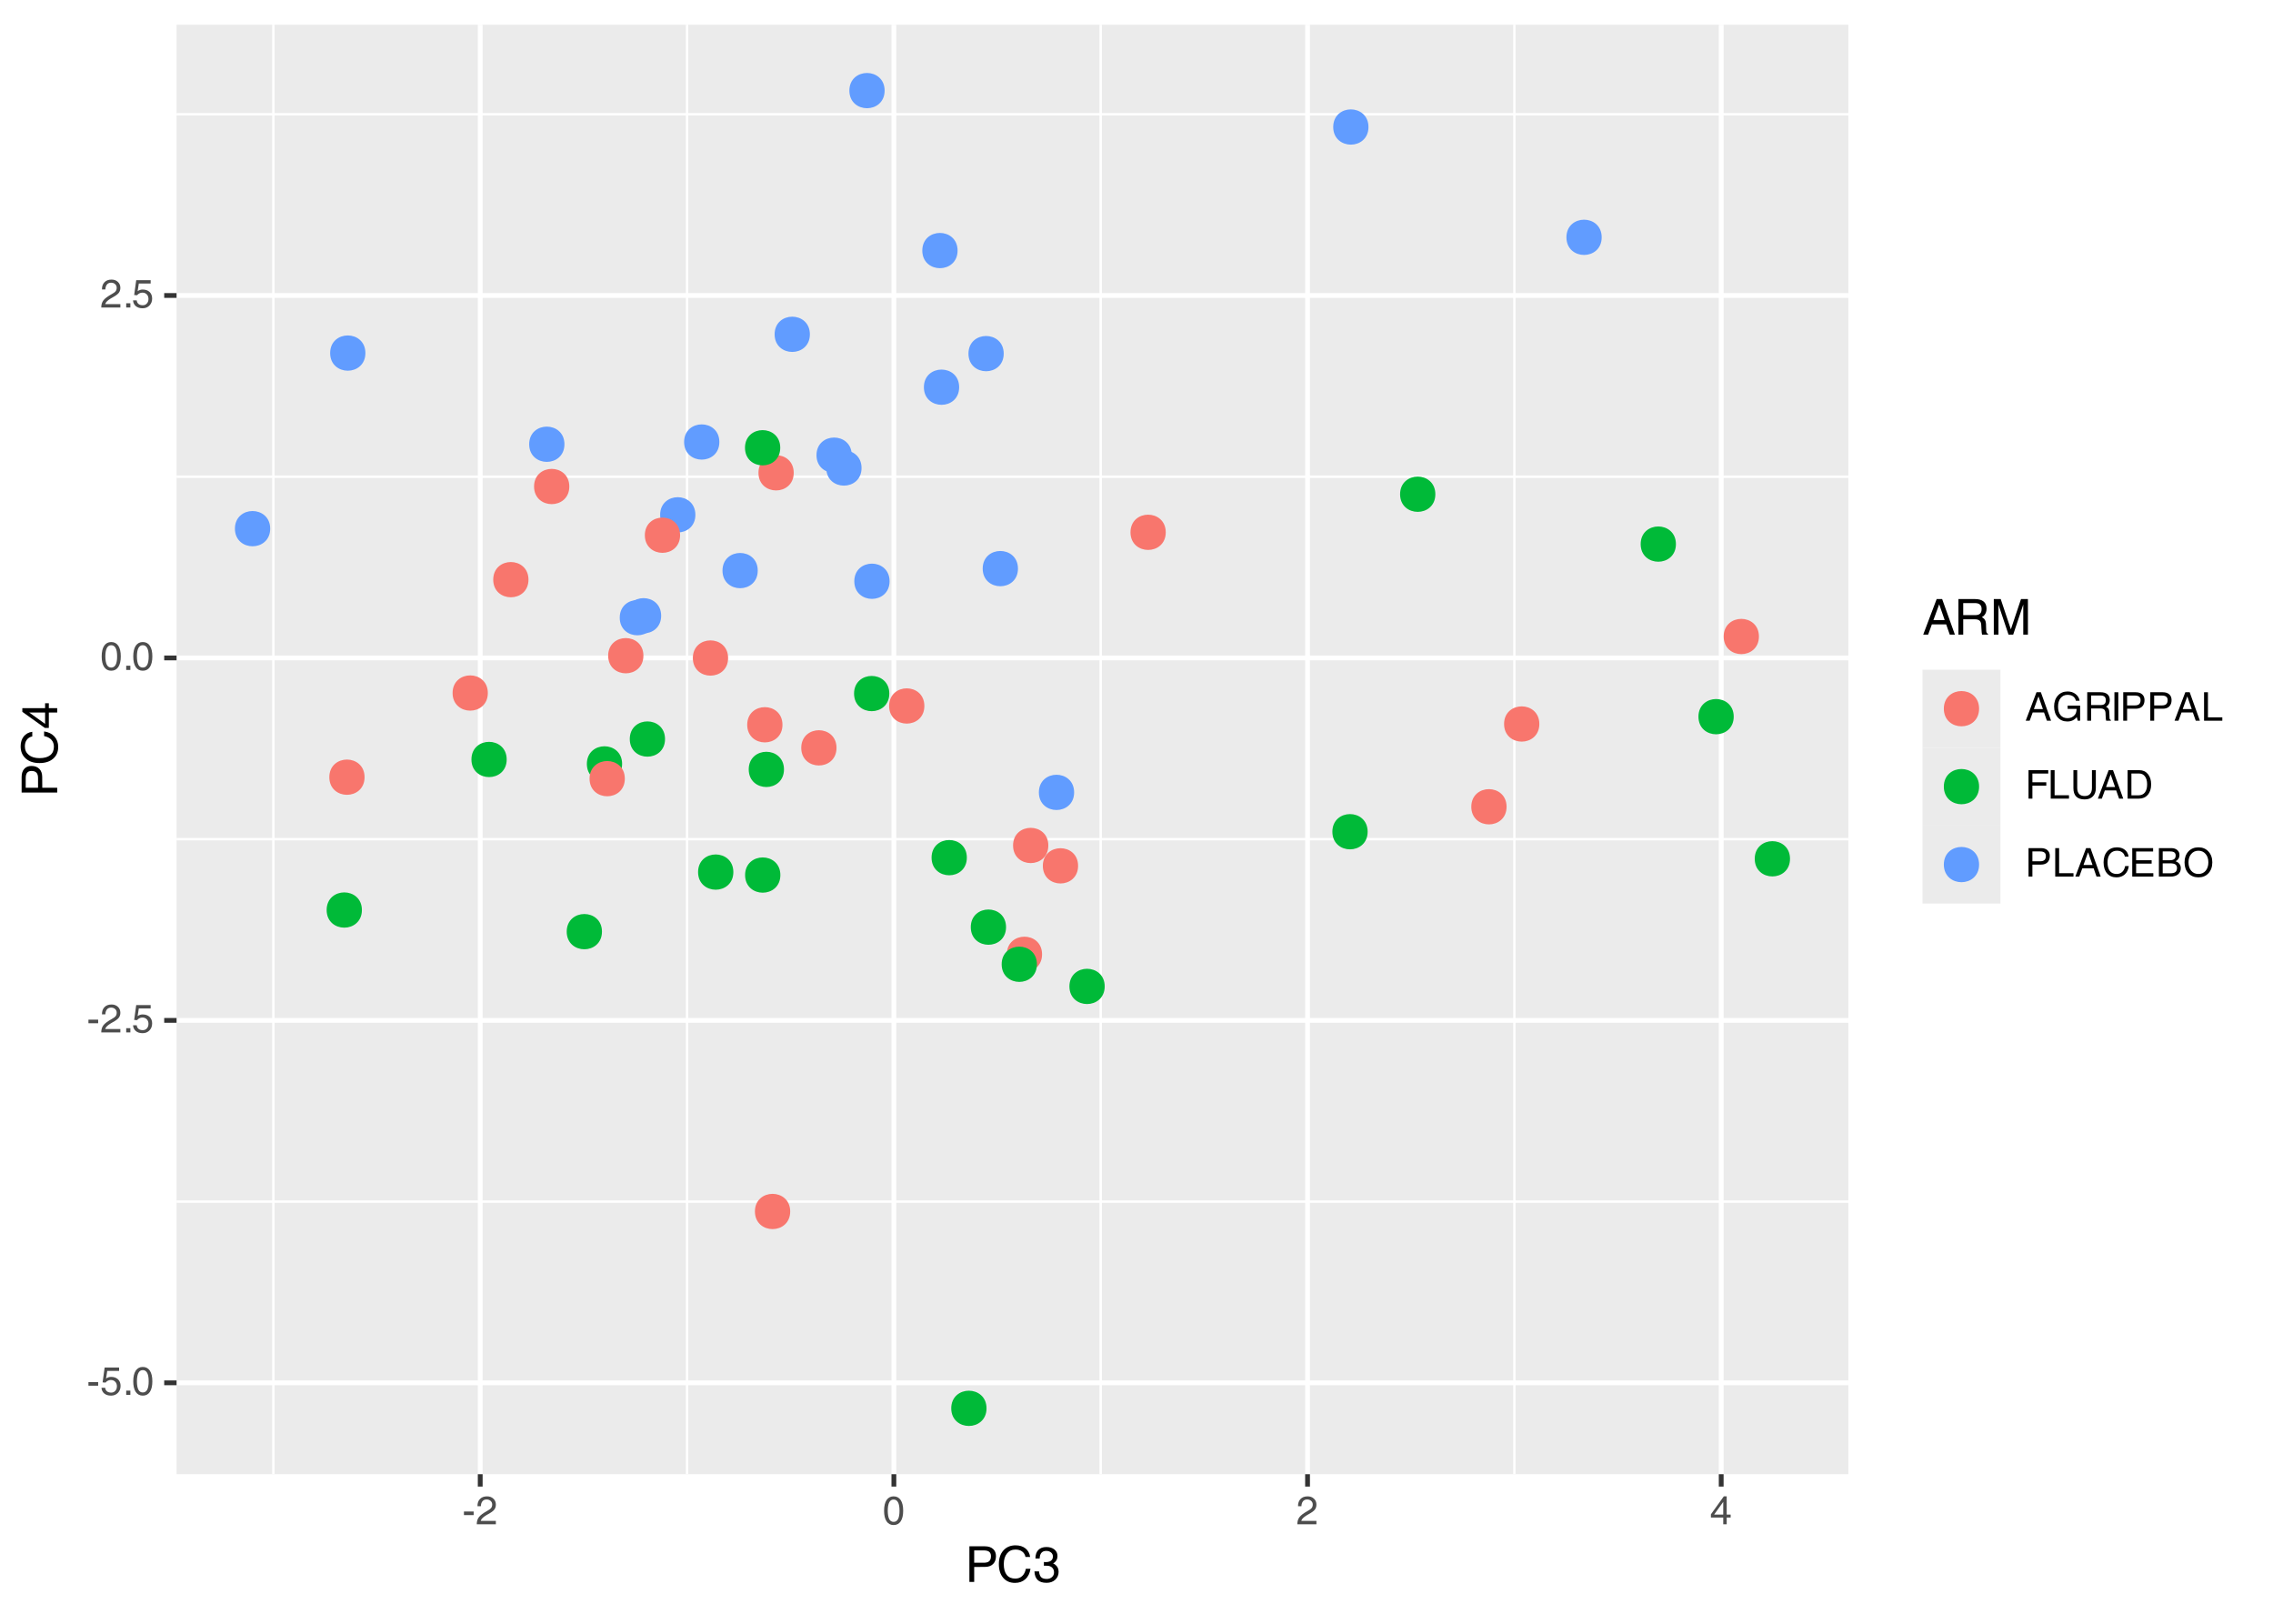 <?xml version="1.0" encoding="UTF-8"?>
<svg xmlns="http://www.w3.org/2000/svg" xmlns:xlink="http://www.w3.org/1999/xlink" width="504pt" height="360pt" viewBox="0 0 504 360" version="1.1">
<defs>
<g>
<symbol overflow="visible" id="glyph0-0">
<path style="stroke:none;" d="M 0 -5.469 L 2.438 -5.469 L 2.438 0 L 0 0 Z M 0.422 -5.047 L 0.422 -0.422 L 2.016 -0.422 L 2.016 -5.047 Z M 0.422 -5.047 "/>
</symbol>
<symbol overflow="visible" id="glyph0-1">
<path style="stroke:none;" d="M 0.391 -2.828 L 2.547 -2.828 L 2.547 -2.031 L 0.391 -2.031 Z M 0.391 -2.828 "/>
</symbol>
<symbol overflow="visible" id="glyph0-2">
<path style="stroke:none;" d="M 4.516 -1.984 C 4.516 -1.359 4.316 -0.844 3.922 -0.438 C 3.523 -0.031 3.02 0.172 2.406 0.172 C 1.781 0.172 1.281 0.016 0.906 -0.297 C 0.531 -0.609 0.32 -1.035 0.281 -1.578 L 1.094 -1.578 C 1.133 -1.234 1.27 -0.969 1.5 -0.781 C 1.738 -0.594 2.051 -0.5 2.438 -0.5 C 2.812 -0.5 3.113 -0.629 3.344 -0.891 C 3.582 -1.148 3.703 -1.484 3.703 -1.891 C 3.703 -2.316 3.578 -2.656 3.328 -2.906 C 3.086 -3.164 2.754 -3.297 2.328 -3.297 C 2.109 -3.297 1.891 -3.238 1.672 -3.125 C 1.461 -3.02 1.301 -2.883 1.188 -2.719 L 0.531 -2.766 L 0.984 -6.062 L 4.188 -6.062 L 4.188 -5.312 L 1.562 -5.312 L 1.297 -3.609 L 1.328 -3.641 C 1.66 -3.867 2.02 -3.984 2.406 -3.984 C 3.051 -3.984 3.566 -3.801 3.953 -3.438 C 4.328 -3.082 4.516 -2.598 4.516 -1.984 Z M 4.516 -1.984 "/>
</symbol>
<symbol overflow="visible" id="glyph0-3">
<path style="stroke:none;" d="M 0.766 -0.938 L 1.688 -0.938 L 1.688 0 L 0.766 0 Z M 0.766 -0.938 "/>
</symbol>
<symbol overflow="visible" id="glyph0-4">
<path style="stroke:none;" d="M 2.438 0.172 C 1.77 0.172 1.25 -0.102 0.875 -0.656 C 0.508 -1.207 0.328 -1.988 0.328 -3 C 0.328 -4.02 0.508 -4.805 0.875 -5.359 C 1.25 -5.91 1.77 -6.188 2.438 -6.188 C 3.125 -6.188 3.648 -5.91 4.016 -5.359 C 4.379 -4.805 4.562 -4.02 4.562 -3 C 4.562 -1.988 4.379 -1.207 4.016 -0.656 C 3.648 -0.102 3.125 0.172 2.438 0.172 Z M 2.438 -0.531 C 2.875 -0.531 3.203 -0.734 3.422 -1.141 C 3.641 -1.555 3.75 -2.176 3.75 -3 C 3.75 -3.832 3.641 -4.453 3.422 -4.859 C 3.203 -5.273 2.875 -5.484 2.438 -5.484 C 2.008 -5.484 1.688 -5.273 1.469 -4.859 C 1.258 -4.453 1.148 -3.832 1.141 -3 C 1.148 -2.176 1.258 -1.555 1.469 -1.141 C 1.688 -0.734 2.008 -0.531 2.438 -0.531 Z M 2.438 -0.531 "/>
</symbol>
<symbol overflow="visible" id="glyph0-5">
<path style="stroke:none;" d="M 4.469 -4.359 C 4.469 -3.91 4.348 -3.535 4.109 -3.234 C 3.879 -2.941 3.441 -2.617 2.797 -2.266 C 2.098 -1.879 1.617 -1.531 1.359 -1.219 C 1.254 -1.082 1.172 -0.926 1.109 -0.75 L 4.469 -0.75 L 4.469 0 L 0.234 0 C 0.234 -0.645 0.395 -1.176 0.719 -1.594 C 1.039 -2.008 1.645 -2.461 2.531 -2.953 C 2.969 -3.191 3.266 -3.41 3.422 -3.609 C 3.578 -3.805 3.656 -4.066 3.656 -4.391 C 3.656 -4.711 3.535 -4.977 3.297 -5.188 C 3.066 -5.395 2.77 -5.5 2.406 -5.5 C 2.02 -5.5 1.719 -5.367 1.5 -5.109 C 1.281 -4.848 1.16 -4.477 1.141 -4 L 0.391 -4 C 0.379 -4.676 0.562 -5.207 0.938 -5.594 C 1.312 -5.988 1.836 -6.188 2.516 -6.188 C 3.086 -6.188 3.555 -6.016 3.922 -5.672 C 4.285 -5.336 4.469 -4.898 4.469 -4.359 Z M 4.469 -4.359 "/>
</symbol>
<symbol overflow="visible" id="glyph0-6">
<path style="stroke:none;" d="M 2.953 -1.484 L 0.219 -1.484 L 0.219 -2.203 L 3.078 -6.188 L 3.719 -6.188 L 3.719 -2.141 L 4.594 -2.141 L 4.594 -1.484 L 3.719 -1.484 L 3.719 0 L 2.953 0 Z M 2.953 -2.141 L 2.953 -4.969 L 0.969 -2.203 L 0.938 -2.141 Z M 2.953 -2.141 "/>
</symbol>
<symbol overflow="visible" id="glyph0-7">
<path style="stroke:none;" d="M 0.125 0 L 2.516 -6.312 L 3.484 -6.312 L 5.75 0 L 4.828 0 L 4.188 -1.828 L 1.672 -1.828 L 1 0 Z M 2.953 -5.391 L 1.938 -2.578 L 3.938 -2.578 Z M 2.953 -5.391 "/>
</symbol>
<symbol overflow="visible" id="glyph0-8">
<path style="stroke:none;" d="M 3.359 0.172 C 2.484 0.172 1.773 -0.129 1.234 -0.734 C 0.691 -1.348 0.422 -2.156 0.422 -3.156 C 0.422 -4.145 0.695 -4.945 1.25 -5.562 C 1.801 -6.176 2.523 -6.484 3.422 -6.484 C 4.109 -6.484 4.695 -6.289 5.188 -5.906 C 5.688 -5.52 5.984 -5.023 6.078 -4.422 L 5.25 -4.422 C 5.164 -4.836 4.961 -5.16 4.641 -5.391 C 4.316 -5.617 3.895 -5.734 3.375 -5.734 C 2.75 -5.734 2.242 -5.492 1.859 -5.016 C 1.484 -4.535 1.297 -3.91 1.297 -3.141 C 1.297 -2.316 1.477 -1.68 1.844 -1.234 C 2.219 -0.785 2.738 -0.562 3.406 -0.562 C 4.062 -0.562 4.586 -0.797 4.984 -1.266 C 5.047 -1.348 5.102 -1.426 5.156 -1.5 C 5.227 -1.613 5.285 -1.77 5.328 -1.969 C 5.379 -2.176 5.406 -2.367 5.406 -2.547 L 5.406 -2.625 L 3.422 -2.625 L 3.422 -3.344 L 6.188 -3.344 L 6.188 0 L 5.656 0 L 5.453 -0.797 L 5.406 -0.75 C 4.883 -0.133 4.203 0.172 3.359 0.172 Z M 3.359 0.172 "/>
</symbol>
<symbol overflow="visible" id="glyph0-9">
<path style="stroke:none;" d="M 0.766 0 L 0.766 -6.312 L 3.719 -6.312 C 4.383 -6.312 4.891 -6.164 5.234 -5.875 C 5.586 -5.582 5.766 -5.156 5.766 -4.594 C 5.766 -4.039 5.582 -3.609 5.219 -3.297 C 5.125 -3.223 5.023 -3.156 4.922 -3.094 L 5.062 -3.031 C 5.445 -2.812 5.645 -2.441 5.656 -1.922 L 5.703 -0.766 C 5.703 -0.578 5.723 -0.441 5.766 -0.359 C 5.805 -0.273 5.891 -0.203 6.016 -0.141 L 6.016 0 L 4.969 0 C 4.945 -0.051 4.922 -0.188 4.891 -0.406 C 4.867 -0.625 4.852 -0.867 4.844 -1.141 L 4.828 -1.625 C 4.816 -2.02 4.719 -2.301 4.531 -2.469 C 4.352 -2.633 4.062 -2.719 3.656 -2.719 L 1.625 -2.719 L 1.625 0 Z M 1.625 -3.469 L 3.734 -3.469 C 4.129 -3.469 4.422 -3.551 4.609 -3.719 C 4.797 -3.895 4.891 -4.172 4.891 -4.547 C 4.891 -4.91 4.789 -5.176 4.594 -5.344 C 4.395 -5.508 4.086 -5.594 3.672 -5.594 L 1.625 -5.594 Z M 1.625 -3.469 "/>
</symbol>
<symbol overflow="visible" id="glyph0-10">
<path style="stroke:none;" d="M 0.797 0 L 0.797 -6.312 L 1.656 -6.312 L 1.656 0 Z M 0.797 0 "/>
</symbol>
<symbol overflow="visible" id="glyph0-11">
<path style="stroke:none;" d="M 0.75 0 L 0.75 -6.312 L 3.516 -6.312 C 4.129 -6.312 4.609 -6.156 4.953 -5.844 C 5.297 -5.539 5.469 -5.117 5.469 -4.578 C 5.469 -3.973 5.297 -3.5 4.953 -3.156 C 4.609 -2.82 4.129 -2.656 3.516 -2.656 C 2.711 -2.664 2.078 -2.664 1.609 -2.656 L 1.609 0 Z M 1.609 -3.391 L 3.312 -3.391 C 3.75 -3.391 4.07 -3.484 4.281 -3.672 C 4.488 -3.859 4.594 -4.156 4.594 -4.562 C 4.594 -4.914 4.488 -5.172 4.281 -5.328 C 4.07 -5.492 3.75 -5.578 3.312 -5.578 L 1.609 -5.578 Z M 1.609 -3.391 "/>
</symbol>
<symbol overflow="visible" id="glyph0-12">
<path style="stroke:none;" d="M 0.672 0 L 0.672 -6.312 L 1.531 -6.312 L 1.531 -0.75 L 4.719 -0.75 L 4.719 0 Z M 0.672 0 "/>
</symbol>
<symbol overflow="visible" id="glyph0-13">
<path style="stroke:none;" d="M 0.75 0 L 0.75 -6.312 L 5.125 -6.312 L 5.125 -5.562 L 1.609 -5.562 L 1.609 -3.625 L 4.688 -3.625 L 4.688 -2.875 L 1.609 -2.875 L 1.609 0 Z M 0.75 0 "/>
</symbol>
<symbol overflow="visible" id="glyph0-14">
<path style="stroke:none;" d="M 5.672 -2.312 C 5.672 -1.531 5.445 -0.922 5 -0.484 C 4.562 -0.047 3.957 0.172 3.188 0.172 C 2.375 0.172 1.754 -0.035 1.328 -0.453 C 0.91 -0.879 0.703 -1.5 0.703 -2.312 L 0.703 -6.312 L 1.547 -6.312 L 1.547 -2.375 C 1.547 -1.789 1.688 -1.344 1.969 -1.031 C 2.25 -0.727 2.656 -0.578 3.188 -0.578 C 3.719 -0.578 4.117 -0.727 4.391 -1.031 C 4.672 -1.344 4.812 -1.789 4.812 -2.375 L 4.812 -6.312 L 5.672 -6.312 Z M 5.672 -2.312 "/>
</symbol>
<symbol overflow="visible" id="glyph0-15">
<path style="stroke:none;" d="M 0.719 0 L 0.719 -6.312 L 3.312 -6.312 C 4.113 -6.312 4.75 -6.023 5.219 -5.453 C 5.695 -4.879 5.938 -4.113 5.938 -3.156 C 5.938 -2.188 5.691 -1.414 5.203 -0.844 C 4.711 -0.281 4.055 0 3.234 0 Z M 1.562 -0.734 L 3.125 -0.734 C 3.738 -0.734 4.211 -0.941 4.547 -1.359 C 4.879 -1.785 5.047 -2.383 5.047 -3.156 C 5.047 -3.926 4.883 -4.52 4.562 -4.938 C 4.25 -5.363 3.797 -5.578 3.203 -5.578 L 1.562 -5.578 Z M 1.562 -0.734 "/>
</symbol>
<symbol overflow="visible" id="glyph0-16">
<path style="stroke:none;" d="M 5.984 -2.328 C 5.879 -1.547 5.582 -0.93 5.094 -0.484 C 4.602 -0.047 3.988 0.172 3.25 0.172 C 2.375 0.172 1.676 -0.125 1.156 -0.719 C 0.645 -1.32 0.391 -2.133 0.391 -3.156 C 0.391 -4.164 0.656 -4.973 1.188 -5.578 C 1.727 -6.18 2.453 -6.484 3.359 -6.484 C 4.066 -6.484 4.648 -6.301 5.109 -5.938 C 5.566 -5.57 5.844 -5.066 5.938 -4.422 L 5.109 -4.422 C 5.023 -4.836 4.828 -5.16 4.516 -5.391 C 4.211 -5.617 3.82 -5.734 3.344 -5.734 C 2.707 -5.734 2.203 -5.5 1.828 -5.031 C 1.453 -4.562 1.266 -3.938 1.266 -3.156 C 1.266 -2.32 1.438 -1.68 1.781 -1.234 C 2.133 -0.797 2.641 -0.578 3.297 -0.578 C 3.785 -0.578 4.191 -0.727 4.516 -1.031 C 4.848 -1.332 5.066 -1.766 5.172 -2.328 Z M 5.984 -2.328 "/>
</symbol>
<symbol overflow="visible" id="glyph0-17">
<path style="stroke:none;" d="M 0.75 0 L 0.75 -6.312 L 5.375 -6.312 L 5.375 -5.562 L 1.609 -5.562 L 1.609 -3.625 L 5.047 -3.625 L 5.047 -2.875 L 1.609 -2.875 L 1.609 -0.75 L 5.422 -0.75 L 5.422 0 Z M 0.75 0 "/>
</symbol>
<symbol overflow="visible" id="glyph0-18">
<path style="stroke:none;" d="M 0.656 0 L 0.656 -6.312 L 3.422 -6.312 C 3.961 -6.312 4.395 -6.172 4.719 -5.891 C 5.051 -5.617 5.219 -5.258 5.219 -4.812 C 5.219 -4.281 5.023 -3.867 4.641 -3.578 C 4.547 -3.504 4.445 -3.445 4.344 -3.406 C 4.562 -3.332 4.742 -3.238 4.891 -3.125 C 5.305 -2.82 5.516 -2.406 5.516 -1.875 C 5.516 -1.289 5.312 -0.832 4.906 -0.5 C 4.508 -0.164 3.953 0 3.234 0 Z M 1.5 -5.578 L 1.5 -3.625 L 3.031 -3.625 C 3.5 -3.625 3.836 -3.707 4.047 -3.875 C 4.266 -4.039 4.375 -4.305 4.375 -4.672 C 4.375 -4.984 4.273 -5.211 4.078 -5.359 C 3.879 -5.504 3.566 -5.578 3.141 -5.578 Z M 1.5 -2.938 L 1.5 -0.734 L 3.25 -0.734 C 3.738 -0.734 4.098 -0.828 4.328 -1.016 C 4.555 -1.203 4.672 -1.5 4.672 -1.906 C 4.672 -2.258 4.551 -2.52 4.312 -2.688 C 4.07 -2.852 3.695 -2.938 3.188 -2.938 Z M 1.5 -2.938 "/>
</symbol>
<symbol overflow="visible" id="glyph0-19">
<path style="stroke:none;" d="M 3.422 0.172 C 2.504 0.172 1.758 -0.129 1.188 -0.734 C 0.625 -1.348 0.344 -2.156 0.344 -3.156 C 0.344 -4.145 0.625 -4.945 1.188 -5.562 C 1.758 -6.176 2.504 -6.484 3.422 -6.484 C 4.336 -6.484 5.078 -6.176 5.641 -5.562 C 6.211 -4.945 6.5 -4.145 6.5 -3.156 C 6.5 -2.156 6.211 -1.348 5.641 -0.734 C 5.078 -0.129 4.336 0.172 3.422 0.172 Z M 3.422 -0.578 C 4.078 -0.578 4.609 -0.812 5.016 -1.281 C 5.422 -1.758 5.625 -2.383 5.625 -3.156 C 5.625 -3.926 5.422 -4.547 5.016 -5.016 C 4.609 -5.492 4.078 -5.734 3.422 -5.734 C 2.766 -5.734 2.234 -5.492 1.828 -5.016 C 1.422 -4.547 1.219 -3.926 1.219 -3.156 C 1.219 -2.383 1.422 -1.758 1.828 -1.281 C 2.234 -0.812 2.766 -0.578 3.422 -0.578 Z M 3.422 -0.578 "/>
</symbol>
<symbol overflow="visible" id="glyph1-0">
<path style="stroke:none;" d="M 0 -6.844 L 3.062 -6.844 L 3.062 0 L 0 0 Z M 0.531 -6.312 L 0.531 -0.531 L 2.516 -0.531 L 2.516 -6.312 Z M 0.531 -6.312 "/>
</symbol>
<symbol overflow="visible" id="glyph1-1">
<path style="stroke:none;" d="M 0.953 0 L 0.953 -7.891 L 4.406 -7.891 C 5.164 -7.891 5.758 -7.695 6.188 -7.312 C 6.625 -6.926 6.844 -6.395 6.844 -5.719 C 6.844 -4.969 6.625 -4.379 6.188 -3.953 C 5.758 -3.535 5.164 -3.328 4.406 -3.328 C 3.395 -3.328 2.598 -3.32 2.016 -3.312 L 2.016 0 Z M 2.016 -4.25 L 4.141 -4.25 C 4.691 -4.25 5.094 -4.363 5.344 -4.594 C 5.602 -4.832 5.734 -5.203 5.734 -5.703 C 5.734 -6.141 5.602 -6.461 5.344 -6.672 C 5.094 -6.879 4.691 -6.984 4.141 -6.984 L 2.016 -6.984 Z M 2.016 -4.25 "/>
</symbol>
<symbol overflow="visible" id="glyph1-2">
<path style="stroke:none;" d="M 7.5 -2.906 C 7.352 -1.926 6.973 -1.16 6.359 -0.609 C 5.754 -0.055 4.988 0.219 4.062 0.219 C 2.969 0.219 2.098 -0.156 1.453 -0.906 C 0.805 -1.656 0.484 -2.664 0.484 -3.938 C 0.484 -5.207 0.816 -6.219 1.484 -6.969 C 2.16 -7.727 3.062 -8.109 4.188 -8.109 C 5.082 -8.109 5.816 -7.879 6.391 -7.422 C 6.961 -6.961 7.305 -6.332 7.422 -5.531 L 6.391 -5.531 C 6.285 -6.051 6.039 -6.453 5.656 -6.734 C 5.281 -7.023 4.785 -7.172 4.172 -7.172 C 3.379 -7.172 2.75 -6.879 2.281 -6.297 C 1.812 -5.711 1.578 -4.926 1.578 -3.938 C 1.578 -2.895 1.797 -2.098 2.234 -1.547 C 2.672 -1.004 3.301 -0.734 4.125 -0.734 C 4.738 -0.734 5.25 -0.922 5.656 -1.297 C 6.062 -1.672 6.332 -2.207 6.469 -2.906 Z M 7.5 -2.906 "/>
</symbol>
<symbol overflow="visible" id="glyph1-3">
<path style="stroke:none;" d="M 4.469 -5.641 C 4.469 -6.004 4.328 -6.301 4.047 -6.531 C 3.773 -6.758 3.422 -6.875 2.984 -6.875 C 2.523 -6.875 2.172 -6.734 1.922 -6.453 C 1.68 -6.172 1.551 -5.75 1.531 -5.188 L 0.594 -5.188 C 0.594 -6 0.801 -6.625 1.219 -7.062 C 1.645 -7.508 2.25 -7.734 3.031 -7.734 C 3.758 -7.734 4.348 -7.551 4.797 -7.188 C 5.254 -6.82 5.484 -6.336 5.484 -5.734 C 5.484 -5.129 5.254 -4.645 4.797 -4.281 C 4.711 -4.207 4.617 -4.145 4.516 -4.094 C 4.703 -4.008 4.867 -3.91 5.016 -3.797 C 5.492 -3.41 5.734 -2.895 5.734 -2.25 C 5.734 -1.531 5.484 -0.941 4.984 -0.484 C 4.484 -0.023 3.844 0.203 3.062 0.203 C 2.188 0.203 1.531 -0.004 1.094 -0.422 C 0.656 -0.836 0.414 -1.473 0.375 -2.328 L 1.391 -2.328 C 1.453 -1.723 1.613 -1.289 1.875 -1.031 C 2.133 -0.781 2.539 -0.656 3.094 -0.656 C 3.562 -0.656 3.945 -0.789 4.25 -1.062 C 4.562 -1.332 4.719 -1.68 4.719 -2.109 C 4.719 -2.566 4.57 -2.926 4.281 -3.188 C 4.031 -3.414 3.707 -3.547 3.312 -3.578 C 3.125 -3.586 2.945 -3.594 2.781 -3.594 C 2.625 -3.594 2.52 -3.586 2.469 -3.578 L 2.469 -4.422 C 2.539 -4.398 2.66 -4.391 2.828 -4.391 C 2.992 -4.391 3.156 -4.398 3.312 -4.422 C 3.625 -4.461 3.879 -4.566 4.078 -4.734 C 4.336 -4.941 4.469 -5.242 4.469 -5.641 Z M 4.469 -5.641 "/>
</symbol>
<symbol overflow="visible" id="glyph1-4">
<path style="stroke:none;" d="M 0.156 0 L 3.141 -7.891 L 4.359 -7.891 L 7.188 0 L 6.047 0 L 5.25 -2.281 L 2.078 -2.281 L 1.25 0 Z M 3.703 -6.734 L 2.422 -3.234 L 4.922 -3.234 Z M 3.703 -6.734 "/>
</symbol>
<symbol overflow="visible" id="glyph1-5">
<path style="stroke:none;" d="M 0.969 0 L 0.969 -7.891 L 4.641 -7.891 C 5.473 -7.891 6.109 -7.707 6.547 -7.344 C 6.984 -6.988 7.203 -6.457 7.203 -5.75 C 7.203 -5.062 6.977 -4.52 6.531 -4.125 C 6.414 -4.031 6.289 -3.945 6.156 -3.875 L 6.328 -3.781 C 6.805 -3.508 7.055 -3.047 7.078 -2.391 L 7.125 -0.953 C 7.133 -0.723 7.164 -0.555 7.219 -0.453 C 7.27 -0.348 7.375 -0.254 7.531 -0.172 L 7.531 0 L 6.203 0 C 6.18 -0.07 6.156 -0.242 6.125 -0.516 C 6.094 -0.785 6.07 -1.086 6.062 -1.422 L 6.031 -2.047 C 6.02 -2.535 5.898 -2.883 5.672 -3.094 C 5.453 -3.301 5.086 -3.406 4.578 -3.406 L 2.031 -3.406 L 2.031 0 Z M 2.031 -4.328 L 4.672 -4.328 C 5.172 -4.328 5.535 -4.438 5.766 -4.656 C 5.992 -4.875 6.109 -5.219 6.109 -5.688 C 6.109 -6.133 5.984 -6.461 5.734 -6.672 C 5.492 -6.891 5.113 -7 4.594 -7 L 2.031 -7 Z M 2.031 -4.328 "/>
</symbol>
<symbol overflow="visible" id="glyph1-6">
<path style="stroke:none;" d="M 1.844 0 L 0.812 0 L 0.812 -7.891 L 2.344 -7.891 L 4.594 -1.172 L 6.844 -7.891 L 8.375 -7.891 L 8.375 0 L 7.344 0 L 7.344 -6.688 L 5.109 0 L 4.078 0 L 1.844 -6.656 Z M 1.844 0 "/>
</symbol>
<symbol overflow="visible" id="glyph2-0">
<path style="stroke:none;" d="M -6.844 0 L -6.844 -3.062 L 0 -3.062 L 0 0 Z M -6.312 -0.531 L -0.531 -0.531 L -0.531 -2.516 L -6.312 -2.516 Z M -6.312 -0.531 "/>
</symbol>
<symbol overflow="visible" id="glyph2-1">
<path style="stroke:none;" d="M 0 -0.953 L -7.891 -0.953 L -7.891 -4.406 C -7.891 -5.164 -7.695 -5.758 -7.312 -6.188 C -6.926 -6.625 -6.395 -6.844 -5.719 -6.844 C -4.969 -6.844 -4.379 -6.625 -3.953 -6.188 C -3.535 -5.758 -3.328 -5.164 -3.328 -4.406 C -3.328 -3.395 -3.32 -2.598 -3.312 -2.016 L 0 -2.016 Z M -4.25 -2.016 L -4.25 -4.141 C -4.25 -4.691 -4.363 -5.094 -4.594 -5.344 C -4.832 -5.602 -5.203 -5.734 -5.703 -5.734 C -6.141 -5.734 -6.461 -5.602 -6.672 -5.344 C -6.879 -5.094 -6.984 -4.691 -6.984 -4.141 L -6.984 -2.016 Z M -4.25 -2.016 "/>
</symbol>
<symbol overflow="visible" id="glyph2-2">
<path style="stroke:none;" d="M -2.906 -7.5 C -1.926 -7.352 -1.16 -6.973 -0.609 -6.359 C -0.055 -5.754 0.219 -4.988 0.219 -4.062 C 0.219 -2.969 -0.156 -2.098 -0.906 -1.453 C -1.656 -0.805 -2.664 -0.484 -3.938 -0.484 C -5.207 -0.484 -6.219 -0.816 -6.969 -1.484 C -7.727 -2.16 -8.109 -3.062 -8.109 -4.188 C -8.109 -5.082 -7.879 -5.816 -7.422 -6.391 C -6.961 -6.961 -6.332 -7.305 -5.531 -7.422 L -5.531 -6.391 C -6.051 -6.285 -6.453 -6.039 -6.734 -5.656 C -7.023 -5.281 -7.172 -4.785 -7.172 -4.172 C -7.172 -3.379 -6.879 -2.75 -6.297 -2.281 C -5.711 -1.812 -4.926 -1.578 -3.938 -1.578 C -2.895 -1.578 -2.098 -1.797 -1.547 -2.234 C -1.004 -2.672 -0.734 -3.301 -0.734 -4.125 C -0.734 -4.738 -0.922 -5.25 -1.297 -5.656 C -1.672 -6.062 -2.207 -6.332 -2.906 -6.469 Z M -2.906 -7.5 "/>
</symbol>
<symbol overflow="visible" id="glyph2-3">
<path style="stroke:none;" d="M -1.859 -3.688 L -1.859 -0.281 L -2.75 -0.281 L -7.734 -3.844 L -7.734 -4.656 L -2.688 -4.656 L -2.688 -5.75 L -1.859 -5.75 L -1.859 -4.656 L 0 -4.656 L 0 -3.688 Z M -2.688 -3.688 L -6.203 -3.688 L -2.75 -1.219 L -2.688 -1.172 Z M -2.688 -3.688 "/>
</symbol>
</g>
<clipPath id="clip1">
  <path d="M 39.152 5.48 L 409.844 5.48 L 409.844 326.852 L 39.152 326.852 Z M 39.152 5.48 "/>
</clipPath>
<clipPath id="clip2">
  <path d="M 39.152 266 L 409.844 266 L 409.844 267 L 39.152 267 Z M 39.152 266 "/>
</clipPath>
<clipPath id="clip3">
  <path d="M 39.152 185 L 409.844 185 L 409.844 187 L 39.152 187 Z M 39.152 185 "/>
</clipPath>
<clipPath id="clip4">
  <path d="M 39.152 105 L 409.844 105 L 409.844 106 L 39.152 106 Z M 39.152 105 "/>
</clipPath>
<clipPath id="clip5">
  <path d="M 39.152 25 L 409.844 25 L 409.844 26 L 39.152 26 Z M 39.152 25 "/>
</clipPath>
<clipPath id="clip6">
  <path d="M 60 5.48 L 61 5.48 L 61 326.852 L 60 326.852 Z M 60 5.48 "/>
</clipPath>
<clipPath id="clip7">
  <path d="M 152 5.48 L 153 5.48 L 153 326.852 L 152 326.852 Z M 152 5.48 "/>
</clipPath>
<clipPath id="clip8">
  <path d="M 243 5.48 L 245 5.48 L 245 326.852 L 243 326.852 Z M 243 5.48 "/>
</clipPath>
<clipPath id="clip9">
  <path d="M 335 5.48 L 337 5.48 L 337 326.852 L 335 326.852 Z M 335 5.48 "/>
</clipPath>
<clipPath id="clip10">
  <path d="M 39.152 306 L 409.844 306 L 409.844 308 L 39.152 308 Z M 39.152 306 "/>
</clipPath>
<clipPath id="clip11">
  <path d="M 39.152 225 L 409.844 225 L 409.844 227 L 39.152 227 Z M 39.152 225 "/>
</clipPath>
<clipPath id="clip12">
  <path d="M 39.152 145 L 409.844 145 L 409.844 147 L 39.152 147 Z M 39.152 145 "/>
</clipPath>
<clipPath id="clip13">
  <path d="M 39.152 64 L 409.844 64 L 409.844 67 L 39.152 67 Z M 39.152 64 "/>
</clipPath>
<clipPath id="clip14">
  <path d="M 105 5.48 L 108 5.48 L 108 326.852 L 105 326.852 Z M 105 5.48 "/>
</clipPath>
<clipPath id="clip15">
  <path d="M 197 5.48 L 199 5.48 L 199 326.852 L 197 326.852 Z M 197 5.48 "/>
</clipPath>
<clipPath id="clip16">
  <path d="M 289 5.48 L 291 5.48 L 291 326.852 L 289 326.852 Z M 289 5.48 "/>
</clipPath>
<clipPath id="clip17">
  <path d="M 381 5.48 L 383 5.48 L 383 326.852 L 381 326.852 Z M 381 5.48 "/>
</clipPath>
</defs>
<g id="surface426">
<rect x="0" y="0" width="504" height="360" style="fill:rgb(100%,100%,100%);fill-opacity:1;stroke:none;"/>
<rect x="0" y="0" width="504" height="360" style="fill:rgb(100%,100%,100%);fill-opacity:1;stroke:none;"/>
<path style="fill:none;stroke-width:1.067;stroke-linecap:round;stroke-linejoin:round;stroke:rgb(100%,100%,100%);stroke-opacity:1;stroke-miterlimit:10;" d="M 0 360 L 504 360 L 504 0 L 0 0 Z M 0 360 "/>
<g clip-path="url(#clip1)" clip-rule="nonzero">
<path style=" stroke:none;fill-rule:nonzero;fill:rgb(92.157%,92.157%,92.157%);fill-opacity:1;" d="M 39.152 326.848 L 409.844 326.848 L 409.844 5.477 L 39.152 5.477 Z M 39.152 326.848 "/>
</g>
<g clip-path="url(#clip2)" clip-rule="nonzero">
<path style="fill:none;stroke-width:0.533;stroke-linecap:butt;stroke-linejoin:round;stroke:rgb(100%,100%,100%);stroke-opacity:1;stroke-miterlimit:10;" d="M 39.152 266.41 L 409.844 266.41 "/>
</g>
<g clip-path="url(#clip3)" clip-rule="nonzero">
<path style="fill:none;stroke-width:0.533;stroke-linecap:butt;stroke-linejoin:round;stroke:rgb(100%,100%,100%);stroke-opacity:1;stroke-miterlimit:10;" d="M 39.152 186.051 L 409.844 186.051 "/>
</g>
<g clip-path="url(#clip4)" clip-rule="nonzero">
<path style="fill:none;stroke-width:0.533;stroke-linecap:butt;stroke-linejoin:round;stroke:rgb(100%,100%,100%);stroke-opacity:1;stroke-miterlimit:10;" d="M 39.152 105.691 L 409.844 105.691 "/>
</g>
<g clip-path="url(#clip5)" clip-rule="nonzero">
<path style="fill:none;stroke-width:0.533;stroke-linecap:butt;stroke-linejoin:round;stroke:rgb(100%,100%,100%);stroke-opacity:1;stroke-miterlimit:10;" d="M 39.152 25.332 L 409.844 25.332 "/>
</g>
<g clip-path="url(#clip6)" clip-rule="nonzero">
<path style="fill:none;stroke-width:0.533;stroke-linecap:butt;stroke-linejoin:round;stroke:rgb(100%,100%,100%);stroke-opacity:1;stroke-miterlimit:10;" d="M 60.617 326.848 L 60.617 5.48 "/>
</g>
<g clip-path="url(#clip7)" clip-rule="nonzero">
<path style="fill:none;stroke-width:0.533;stroke-linecap:butt;stroke-linejoin:round;stroke:rgb(100%,100%,100%);stroke-opacity:1;stroke-miterlimit:10;" d="M 152.34 326.848 L 152.34 5.48 "/>
</g>
<g clip-path="url(#clip8)" clip-rule="nonzero">
<path style="fill:none;stroke-width:0.533;stroke-linecap:butt;stroke-linejoin:round;stroke:rgb(100%,100%,100%);stroke-opacity:1;stroke-miterlimit:10;" d="M 244.062 326.848 L 244.062 5.48 "/>
</g>
<g clip-path="url(#clip9)" clip-rule="nonzero">
<path style="fill:none;stroke-width:0.533;stroke-linecap:butt;stroke-linejoin:round;stroke:rgb(100%,100%,100%);stroke-opacity:1;stroke-miterlimit:10;" d="M 335.785 326.848 L 335.785 5.48 "/>
</g>
<g clip-path="url(#clip10)" clip-rule="nonzero">
<path style="fill:none;stroke-width:1.067;stroke-linecap:butt;stroke-linejoin:round;stroke:rgb(100%,100%,100%);stroke-opacity:1;stroke-miterlimit:10;" d="M 39.152 306.59 L 409.844 306.59 "/>
</g>
<g clip-path="url(#clip11)" clip-rule="nonzero">
<path style="fill:none;stroke-width:1.067;stroke-linecap:butt;stroke-linejoin:round;stroke:rgb(100%,100%,100%);stroke-opacity:1;stroke-miterlimit:10;" d="M 39.152 226.23 L 409.844 226.23 "/>
</g>
<g clip-path="url(#clip12)" clip-rule="nonzero">
<path style="fill:none;stroke-width:1.067;stroke-linecap:butt;stroke-linejoin:round;stroke:rgb(100%,100%,100%);stroke-opacity:1;stroke-miterlimit:10;" d="M 39.152 145.871 L 409.844 145.871 "/>
</g>
<g clip-path="url(#clip13)" clip-rule="nonzero">
<path style="fill:none;stroke-width:1.067;stroke-linecap:butt;stroke-linejoin:round;stroke:rgb(100%,100%,100%);stroke-opacity:1;stroke-miterlimit:10;" d="M 39.152 65.512 L 409.844 65.512 "/>
</g>
<g clip-path="url(#clip14)" clip-rule="nonzero">
<path style="fill:none;stroke-width:1.067;stroke-linecap:butt;stroke-linejoin:round;stroke:rgb(100%,100%,100%);stroke-opacity:1;stroke-miterlimit:10;" d="M 106.48 326.848 L 106.48 5.48 "/>
</g>
<g clip-path="url(#clip15)" clip-rule="nonzero">
<path style="fill:none;stroke-width:1.067;stroke-linecap:butt;stroke-linejoin:round;stroke:rgb(100%,100%,100%);stroke-opacity:1;stroke-miterlimit:10;" d="M 198.203 326.848 L 198.203 5.48 "/>
</g>
<g clip-path="url(#clip16)" clip-rule="nonzero">
<path style="fill:none;stroke-width:1.067;stroke-linecap:butt;stroke-linejoin:round;stroke:rgb(100%,100%,100%);stroke-opacity:1;stroke-miterlimit:10;" d="M 289.926 326.848 L 289.926 5.48 "/>
</g>
<g clip-path="url(#clip17)" clip-rule="nonzero">
<path style="fill:none;stroke-width:1.067;stroke-linecap:butt;stroke-linejoin:round;stroke:rgb(100%,100%,100%);stroke-opacity:1;stroke-miterlimit:10;" d="M 381.648 326.848 L 381.648 5.48 "/>
</g>
<path style="fill-rule:nonzero;fill:rgb(0%,72.941%,21.961%);fill-opacity:1;stroke-width:0.709;stroke-linecap:round;stroke-linejoin:round;stroke:rgb(0%,72.941%,21.961%);stroke-opacity:1;stroke-miterlimit:10;" d="M 137.59 169.363 C 137.59 174.105 130.48 174.105 130.48 169.363 C 130.48 164.625 137.59 164.625 137.59 169.363 "/>
<path style="fill-rule:nonzero;fill:rgb(97.255%,46.275%,42.745%);fill-opacity:1;stroke-width:0.709;stroke-linecap:round;stroke-linejoin:round;stroke:rgb(97.255%,46.275%,42.745%);stroke-opacity:1;stroke-miterlimit:10;" d="M 238.695 191.965 C 238.695 196.707 231.586 196.707 231.586 191.965 C 231.586 187.227 238.695 187.227 238.695 191.965 "/>
<path style="fill-rule:nonzero;fill:rgb(97.255%,46.275%,42.745%);fill-opacity:1;stroke-width:0.709;stroke-linecap:round;stroke-linejoin:round;stroke:rgb(97.255%,46.275%,42.745%);stroke-opacity:1;stroke-miterlimit:10;" d="M 333.703 178.871 C 333.703 183.609 326.59 183.609 326.59 178.871 C 326.59 174.129 333.703 174.129 333.703 178.871 "/>
<path style="fill-rule:nonzero;fill:rgb(38.039%,61.176%,100%);fill-opacity:1;stroke-width:0.709;stroke-linecap:round;stroke-linejoin:round;stroke:rgb(38.039%,61.176%,100%);stroke-opacity:1;stroke-miterlimit:10;" d="M 179.223 74.121 C 179.223 78.859 172.113 78.859 172.113 74.121 C 172.113 69.379 179.223 69.379 179.223 74.121 "/>
<path style="fill-rule:nonzero;fill:rgb(0%,72.941%,21.961%);fill-opacity:1;stroke-width:0.709;stroke-linecap:round;stroke-linejoin:round;stroke:rgb(0%,72.941%,21.961%);stroke-opacity:1;stroke-miterlimit:10;" d="M 384.07 158.891 C 384.07 163.633 376.957 163.633 376.957 158.891 C 376.957 154.152 384.07 154.152 384.07 158.891 "/>
<path style="fill-rule:nonzero;fill:rgb(38.039%,61.176%,100%);fill-opacity:1;stroke-width:0.709;stroke-linecap:round;stroke-linejoin:round;stroke:rgb(38.039%,61.176%,100%);stroke-opacity:1;stroke-miterlimit:10;" d="M 196.895 128.871 C 196.895 133.613 189.781 133.613 189.781 128.871 C 189.781 124.133 196.895 124.133 196.895 128.871 "/>
<path style="fill-rule:nonzero;fill:rgb(38.039%,61.176%,100%);fill-opacity:1;stroke-width:0.709;stroke-linecap:round;stroke-linejoin:round;stroke:rgb(38.039%,61.176%,100%);stroke-opacity:1;stroke-miterlimit:10;" d="M 212.324 85.848 C 212.324 90.586 205.211 90.586 205.211 85.848 C 205.211 81.105 212.324 81.105 212.324 85.848 "/>
<path style="fill-rule:nonzero;fill:rgb(97.255%,46.275%,42.745%);fill-opacity:1;stroke-width:0.709;stroke-linecap:round;stroke-linejoin:round;stroke:rgb(97.255%,46.275%,42.745%);stroke-opacity:1;stroke-miterlimit:10;" d="M 204.609 156.523 C 204.609 161.262 197.5 161.262 197.5 156.523 C 197.5 151.781 204.609 151.781 204.609 156.523 "/>
<path style="fill-rule:nonzero;fill:rgb(0%,72.941%,21.961%);fill-opacity:1;stroke-width:0.709;stroke-linecap:round;stroke-linejoin:round;stroke:rgb(0%,72.941%,21.961%);stroke-opacity:1;stroke-miterlimit:10;" d="M 396.551 190.406 C 396.551 195.145 389.438 195.145 389.438 190.406 C 389.438 185.664 396.551 185.664 396.551 190.406 "/>
<path style="fill-rule:nonzero;fill:rgb(38.039%,61.176%,100%);fill-opacity:1;stroke-width:0.709;stroke-linecap:round;stroke-linejoin:round;stroke:rgb(38.039%,61.176%,100%);stroke-opacity:1;stroke-miterlimit:10;" d="M 153.836 114.141 C 153.836 118.883 146.727 118.883 146.727 114.141 C 146.727 109.402 153.836 109.402 153.836 114.141 "/>
<path style="fill-rule:nonzero;fill:rgb(38.039%,61.176%,100%);fill-opacity:1;stroke-width:0.709;stroke-linecap:round;stroke-linejoin:round;stroke:rgb(38.039%,61.176%,100%);stroke-opacity:1;stroke-miterlimit:10;" d="M 354.793 52.617 C 354.793 57.359 347.684 57.359 347.684 52.617 C 347.684 47.875 354.793 47.875 354.793 52.617 "/>
<path style="fill-rule:nonzero;fill:rgb(97.255%,46.275%,42.745%);fill-opacity:1;stroke-width:0.709;stroke-linecap:round;stroke-linejoin:round;stroke:rgb(97.255%,46.275%,42.745%);stroke-opacity:1;stroke-miterlimit:10;" d="M 389.66 141.121 C 389.66 145.859 382.551 145.859 382.551 141.121 C 382.551 136.379 389.66 136.379 389.66 141.121 "/>
<path style="fill-rule:nonzero;fill:rgb(38.039%,61.176%,100%);fill-opacity:1;stroke-width:0.709;stroke-linecap:round;stroke-linejoin:round;stroke:rgb(38.039%,61.176%,100%);stroke-opacity:1;stroke-miterlimit:10;" d="M 59.555 117.211 C 59.555 121.949 52.445 121.949 52.445 117.211 C 52.445 112.469 59.555 112.469 59.555 117.211 "/>
<path style="fill-rule:nonzero;fill:rgb(97.255%,46.275%,42.745%);fill-opacity:1;stroke-width:0.709;stroke-linecap:round;stroke-linejoin:round;stroke:rgb(97.255%,46.275%,42.745%);stroke-opacity:1;stroke-miterlimit:10;" d="M 107.816 153.648 C 107.816 158.391 100.707 158.391 100.707 153.648 C 100.707 148.91 107.816 148.91 107.816 153.648 "/>
<path style="fill-rule:nonzero;fill:rgb(97.255%,46.275%,42.745%);fill-opacity:1;stroke-width:0.709;stroke-linecap:round;stroke-linejoin:round;stroke:rgb(97.255%,46.275%,42.745%);stroke-opacity:1;stroke-miterlimit:10;" d="M 173.145 160.691 C 173.145 165.43 166.035 165.43 166.035 160.691 C 166.035 155.949 173.145 155.949 173.145 160.691 "/>
<path style="fill-rule:nonzero;fill:rgb(38.039%,61.176%,100%);fill-opacity:1;stroke-width:0.709;stroke-linecap:round;stroke-linejoin:round;stroke:rgb(38.039%,61.176%,100%);stroke-opacity:1;stroke-miterlimit:10;" d="M 80.668 78.281 C 80.668 83.02 73.559 83.02 73.559 78.281 C 73.559 73.539 80.668 73.539 80.668 78.281 "/>
<path style="fill-rule:nonzero;fill:rgb(38.039%,61.176%,100%);fill-opacity:1;stroke-width:0.709;stroke-linecap:round;stroke-linejoin:round;stroke:rgb(38.039%,61.176%,100%);stroke-opacity:1;stroke-miterlimit:10;" d="M 159.152 97.996 C 159.152 102.738 152.043 102.738 152.043 97.996 C 152.043 93.258 159.152 93.258 159.152 97.996 "/>
<path style="fill-rule:nonzero;fill:rgb(0%,72.941%,21.961%);fill-opacity:1;stroke-width:0.709;stroke-linecap:round;stroke-linejoin:round;stroke:rgb(0%,72.941%,21.961%);stroke-opacity:1;stroke-miterlimit:10;" d="M 173.48 170.582 C 173.48 175.324 166.371 175.324 166.371 170.582 C 166.371 165.844 173.48 165.844 173.48 170.582 "/>
<path style="fill-rule:nonzero;fill:rgb(0%,72.941%,21.961%);fill-opacity:1;stroke-width:0.709;stroke-linecap:round;stroke-linejoin:round;stroke:rgb(0%,72.941%,21.961%);stroke-opacity:1;stroke-miterlimit:10;" d="M 214.027 190.148 C 214.027 194.891 206.914 194.891 206.914 190.148 C 206.914 185.41 214.027 185.41 214.027 190.148 "/>
<path style="fill-rule:nonzero;fill:rgb(38.039%,61.176%,100%);fill-opacity:1;stroke-width:0.709;stroke-linecap:round;stroke-linejoin:round;stroke:rgb(38.039%,61.176%,100%);stroke-opacity:1;stroke-miterlimit:10;" d="M 195.797 20.086 C 195.797 24.828 188.688 24.828 188.688 20.086 C 188.688 15.348 195.797 15.348 195.797 20.086 "/>
<path style="fill-rule:nonzero;fill:rgb(97.255%,46.275%,42.745%);fill-opacity:1;stroke-width:0.709;stroke-linecap:round;stroke-linejoin:round;stroke:rgb(97.255%,46.275%,42.745%);stroke-opacity:1;stroke-miterlimit:10;" d="M 150.445 118.664 C 150.445 123.402 143.336 123.402 143.336 118.664 C 143.336 113.922 150.445 113.922 150.445 118.664 "/>
<path style="fill-rule:nonzero;fill:rgb(0%,72.941%,21.961%);fill-opacity:1;stroke-width:0.709;stroke-linecap:round;stroke-linejoin:round;stroke:rgb(0%,72.941%,21.961%);stroke-opacity:1;stroke-miterlimit:10;" d="M 133.121 206.555 C 133.121 211.297 126.012 211.297 126.012 206.555 C 126.012 201.816 133.121 201.816 133.121 206.555 "/>
<path style="fill-rule:nonzero;fill:rgb(0%,72.941%,21.961%);fill-opacity:1;stroke-width:0.709;stroke-linecap:round;stroke-linejoin:round;stroke:rgb(0%,72.941%,21.961%);stroke-opacity:1;stroke-miterlimit:10;" d="M 79.891 201.762 C 79.891 206.504 72.781 206.504 72.781 201.762 C 72.781 197.023 79.891 197.023 79.891 201.762 "/>
<path style="fill-rule:nonzero;fill:rgb(38.039%,61.176%,100%);fill-opacity:1;stroke-width:0.709;stroke-linecap:round;stroke-linejoin:round;stroke:rgb(38.039%,61.176%,100%);stroke-opacity:1;stroke-miterlimit:10;" d="M 222.203 78.402 C 222.203 83.141 215.094 83.141 215.094 78.402 C 215.094 73.66 222.203 73.66 222.203 78.402 "/>
<path style="fill-rule:nonzero;fill:rgb(0%,72.941%,21.961%);fill-opacity:1;stroke-width:0.709;stroke-linecap:round;stroke-linejoin:round;stroke:rgb(0%,72.941%,21.961%);stroke-opacity:1;stroke-miterlimit:10;" d="M 244.594 218.695 C 244.594 223.438 237.48 223.438 237.48 218.695 C 237.48 213.957 244.594 213.957 244.594 218.695 "/>
<path style="fill-rule:nonzero;fill:rgb(97.255%,46.275%,42.745%);fill-opacity:1;stroke-width:0.709;stroke-linecap:round;stroke-linejoin:round;stroke:rgb(97.255%,46.275%,42.745%);stroke-opacity:1;stroke-miterlimit:10;" d="M 80.484 172.312 C 80.484 177.051 73.375 177.051 73.375 172.312 C 73.375 167.57 80.484 167.57 80.484 172.312 "/>
<path style="fill-rule:nonzero;fill:rgb(97.255%,46.275%,42.745%);fill-opacity:1;stroke-width:0.709;stroke-linecap:round;stroke-linejoin:round;stroke:rgb(97.255%,46.275%,42.745%);stroke-opacity:1;stroke-miterlimit:10;" d="M 175.641 104.828 C 175.641 109.566 168.531 109.566 168.531 104.828 C 168.531 100.086 175.641 100.086 175.641 104.828 "/>
<path style="fill-rule:nonzero;fill:rgb(97.255%,46.275%,42.745%);fill-opacity:1;stroke-width:0.709;stroke-linecap:round;stroke-linejoin:round;stroke:rgb(97.255%,46.275%,42.745%);stroke-opacity:1;stroke-miterlimit:10;" d="M 125.883 107.867 C 125.883 112.605 118.773 112.605 118.773 107.867 C 118.773 103.125 125.883 103.125 125.883 107.867 "/>
<path style="fill-rule:nonzero;fill:rgb(0%,72.941%,21.961%);fill-opacity:1;stroke-width:0.709;stroke-linecap:round;stroke-linejoin:round;stroke:rgb(0%,72.941%,21.961%);stroke-opacity:1;stroke-miterlimit:10;" d="M 222.719 205.559 C 222.719 210.297 215.609 210.297 215.609 205.559 C 215.609 200.816 222.719 200.816 222.719 205.559 "/>
<path style="fill-rule:nonzero;fill:rgb(38.039%,61.176%,100%);fill-opacity:1;stroke-width:0.709;stroke-linecap:round;stroke-linejoin:round;stroke:rgb(38.039%,61.176%,100%);stroke-opacity:1;stroke-miterlimit:10;" d="M 144.879 136.945 C 144.879 141.688 137.77 141.688 137.77 136.945 C 137.77 132.203 144.879 132.203 144.879 136.945 "/>
<path style="fill-rule:nonzero;fill:rgb(38.039%,61.176%,100%);fill-opacity:1;stroke-width:0.709;stroke-linecap:round;stroke-linejoin:round;stroke:rgb(38.039%,61.176%,100%);stroke-opacity:1;stroke-miterlimit:10;" d="M 188.508 100.918 C 188.508 105.66 181.398 105.66 181.398 100.918 C 181.398 96.176 188.508 96.176 188.508 100.918 "/>
<path style="fill-rule:nonzero;fill:rgb(0%,72.941%,21.961%);fill-opacity:1;stroke-width:0.709;stroke-linecap:round;stroke-linejoin:round;stroke:rgb(0%,72.941%,21.961%);stroke-opacity:1;stroke-miterlimit:10;" d="M 371.254 120.633 C 371.254 125.371 364.145 125.371 364.145 120.633 C 364.145 115.891 371.254 115.891 371.254 120.633 "/>
<path style="fill-rule:nonzero;fill:rgb(97.255%,46.275%,42.745%);fill-opacity:1;stroke-width:0.709;stroke-linecap:round;stroke-linejoin:round;stroke:rgb(97.255%,46.275%,42.745%);stroke-opacity:1;stroke-miterlimit:10;" d="M 258.133 118.02 C 258.133 122.758 251.02 122.758 251.02 118.02 C 251.02 113.277 258.133 113.277 258.133 118.02 "/>
<path style="fill-rule:nonzero;fill:rgb(38.039%,61.176%,100%);fill-opacity:1;stroke-width:0.709;stroke-linecap:round;stroke-linejoin:round;stroke:rgb(38.039%,61.176%,100%);stroke-opacity:1;stroke-miterlimit:10;" d="M 303.082 28.16 C 303.082 32.902 295.973 32.902 295.973 28.16 C 295.973 23.422 303.082 23.422 303.082 28.16 "/>
<path style="fill-rule:nonzero;fill:rgb(97.255%,46.275%,42.745%);fill-opacity:1;stroke-width:0.709;stroke-linecap:round;stroke-linejoin:round;stroke:rgb(97.255%,46.275%,42.745%);stroke-opacity:1;stroke-miterlimit:10;" d="M 142.312 145.375 C 142.312 150.117 135.203 150.117 135.203 145.375 C 135.203 140.637 142.312 140.637 142.312 145.375 "/>
<path style="fill-rule:nonzero;fill:rgb(0%,72.941%,21.961%);fill-opacity:1;stroke-width:0.709;stroke-linecap:round;stroke-linejoin:round;stroke:rgb(0%,72.941%,21.961%);stroke-opacity:1;stroke-miterlimit:10;" d="M 111.996 168.383 C 111.996 173.121 104.887 173.121 104.887 168.383 C 104.887 163.641 111.996 163.641 111.996 168.383 "/>
<path style="fill-rule:nonzero;fill:rgb(97.255%,46.275%,42.745%);fill-opacity:1;stroke-width:0.709;stroke-linecap:round;stroke-linejoin:round;stroke:rgb(97.255%,46.275%,42.745%);stroke-opacity:1;stroke-miterlimit:10;" d="M 230.707 211.582 C 230.707 216.32 223.598 216.32 223.598 211.582 C 223.598 206.84 230.707 206.84 230.707 211.582 "/>
<path style="fill-rule:nonzero;fill:rgb(38.039%,61.176%,100%);fill-opacity:1;stroke-width:0.709;stroke-linecap:round;stroke-linejoin:round;stroke:rgb(38.039%,61.176%,100%);stroke-opacity:1;stroke-miterlimit:10;" d="M 124.801 98.496 C 124.801 103.238 117.691 103.238 117.691 98.496 C 117.691 93.754 124.801 93.754 124.801 98.496 "/>
<path style="fill-rule:nonzero;fill:rgb(0%,72.941%,21.961%);fill-opacity:1;stroke-width:0.709;stroke-linecap:round;stroke-linejoin:round;stroke:rgb(0%,72.941%,21.961%);stroke-opacity:1;stroke-miterlimit:10;" d="M 317.91 109.578 C 317.91 114.316 310.801 114.316 310.801 109.578 C 310.801 104.836 317.91 104.836 317.91 109.578 "/>
<path style="fill-rule:nonzero;fill:rgb(0%,72.941%,21.961%);fill-opacity:1;stroke-width:0.709;stroke-linecap:round;stroke-linejoin:round;stroke:rgb(0%,72.941%,21.961%);stroke-opacity:1;stroke-miterlimit:10;" d="M 196.836 153.77 C 196.836 158.512 189.727 158.512 189.727 153.77 C 189.727 149.031 196.836 149.031 196.836 153.77 "/>
<path style="fill-rule:nonzero;fill:rgb(97.255%,46.275%,42.745%);fill-opacity:1;stroke-width:0.709;stroke-linecap:round;stroke-linejoin:round;stroke:rgb(97.255%,46.275%,42.745%);stroke-opacity:1;stroke-miterlimit:10;" d="M 138.191 172.633 C 138.191 177.375 131.078 177.375 131.078 172.633 C 131.078 167.895 138.191 167.895 138.191 172.633 "/>
<path style="fill-rule:nonzero;fill:rgb(97.255%,46.275%,42.745%);fill-opacity:1;stroke-width:0.709;stroke-linecap:round;stroke-linejoin:round;stroke:rgb(97.255%,46.275%,42.745%);stroke-opacity:1;stroke-miterlimit:10;" d="M 185.129 165.809 C 185.129 170.547 178.02 170.547 178.02 165.809 C 178.02 161.066 185.129 161.066 185.129 165.809 "/>
<path style="fill-rule:nonzero;fill:rgb(97.255%,46.275%,42.745%);fill-opacity:1;stroke-width:0.709;stroke-linecap:round;stroke-linejoin:round;stroke:rgb(97.255%,46.275%,42.745%);stroke-opacity:1;stroke-miterlimit:10;" d="M 174.859 268.598 C 174.859 273.336 167.746 273.336 167.746 268.598 C 167.746 263.855 174.859 263.855 174.859 268.598 "/>
<path style="fill-rule:nonzero;fill:rgb(38.039%,61.176%,100%);fill-opacity:1;stroke-width:0.709;stroke-linecap:round;stroke-linejoin:round;stroke:rgb(38.039%,61.176%,100%);stroke-opacity:1;stroke-miterlimit:10;" d="M 237.816 175.68 C 237.816 180.418 230.707 180.418 230.707 175.68 C 230.707 170.938 237.816 170.938 237.816 175.68 "/>
<path style="fill-rule:nonzero;fill:rgb(0%,72.941%,21.961%);fill-opacity:1;stroke-width:0.709;stroke-linecap:round;stroke-linejoin:round;stroke:rgb(0%,72.941%,21.961%);stroke-opacity:1;stroke-miterlimit:10;" d="M 147.105 163.852 C 147.105 168.594 139.996 168.594 139.996 163.852 C 139.996 159.113 147.105 159.113 147.105 163.852 "/>
<path style="fill-rule:nonzero;fill:rgb(97.255%,46.275%,42.745%);fill-opacity:1;stroke-width:0.709;stroke-linecap:round;stroke-linejoin:round;stroke:rgb(97.255%,46.275%,42.745%);stroke-opacity:1;stroke-miterlimit:10;" d="M 340.969 160.516 C 340.969 165.258 333.859 165.258 333.859 160.516 C 333.859 155.777 340.969 155.777 340.969 160.516 "/>
<path style="fill-rule:nonzero;fill:rgb(0%,72.941%,21.961%);fill-opacity:1;stroke-width:0.709;stroke-linecap:round;stroke-linejoin:round;stroke:rgb(0%,72.941%,21.961%);stroke-opacity:1;stroke-miterlimit:10;" d="M 229.566 213.789 C 229.566 218.531 222.457 218.531 222.457 213.789 C 222.457 209.051 229.566 209.051 229.566 213.789 "/>
<path style="fill-rule:nonzero;fill:rgb(0%,72.941%,21.961%);fill-opacity:1;stroke-width:0.709;stroke-linecap:round;stroke-linejoin:round;stroke:rgb(0%,72.941%,21.961%);stroke-opacity:1;stroke-miterlimit:10;" d="M 172.652 99.273 C 172.652 104.012 165.543 104.012 165.543 99.273 C 165.543 94.531 172.652 94.531 172.652 99.273 "/>
<path style="fill-rule:nonzero;fill:rgb(0%,72.941%,21.961%);fill-opacity:1;stroke-width:0.709;stroke-linecap:round;stroke-linejoin:round;stroke:rgb(0%,72.941%,21.961%);stroke-opacity:1;stroke-miterlimit:10;" d="M 302.898 184.402 C 302.898 189.141 295.785 189.141 295.785 184.402 C 295.785 179.66 302.898 179.66 302.898 184.402 "/>
<path style="fill-rule:nonzero;fill:rgb(97.255%,46.275%,42.745%);fill-opacity:1;stroke-width:0.709;stroke-linecap:round;stroke-linejoin:round;stroke:rgb(97.255%,46.275%,42.745%);stroke-opacity:1;stroke-miterlimit:10;" d="M 116.828 128.516 C 116.828 133.258 109.719 133.258 109.719 128.516 C 109.719 123.777 116.828 123.777 116.828 128.516 "/>
<path style="fill-rule:nonzero;fill:rgb(97.255%,46.275%,42.745%);fill-opacity:1;stroke-width:0.709;stroke-linecap:round;stroke-linejoin:round;stroke:rgb(97.255%,46.275%,42.745%);stroke-opacity:1;stroke-miterlimit:10;" d="M 232.094 187.449 C 232.094 192.188 224.984 192.188 224.984 187.449 C 224.984 182.707 232.094 182.707 232.094 187.449 "/>
<path style="fill-rule:nonzero;fill:rgb(38.039%,61.176%,100%);fill-opacity:1;stroke-width:0.709;stroke-linecap:round;stroke-linejoin:round;stroke:rgb(38.039%,61.176%,100%);stroke-opacity:1;stroke-miterlimit:10;" d="M 190.68 103.762 C 190.68 108.504 183.566 108.504 183.566 103.762 C 183.566 99.02 190.68 99.02 190.68 103.762 "/>
<path style="fill-rule:nonzero;fill:rgb(38.039%,61.176%,100%);fill-opacity:1;stroke-width:0.709;stroke-linecap:round;stroke-linejoin:round;stroke:rgb(38.039%,61.176%,100%);stroke-opacity:1;stroke-miterlimit:10;" d="M 146.246 136.523 C 146.246 141.262 139.137 141.262 139.137 136.523 C 139.137 131.781 146.246 131.781 146.246 136.523 "/>
<path style="fill-rule:nonzero;fill:rgb(0%,72.941%,21.961%);fill-opacity:1;stroke-width:0.709;stroke-linecap:round;stroke-linejoin:round;stroke:rgb(0%,72.941%,21.961%);stroke-opacity:1;stroke-miterlimit:10;" d="M 162.254 193.352 C 162.254 198.09 155.141 198.09 155.141 193.352 C 155.141 188.609 162.254 188.609 162.254 193.352 "/>
<path style="fill-rule:nonzero;fill:rgb(0%,72.941%,21.961%);fill-opacity:1;stroke-width:0.709;stroke-linecap:round;stroke-linejoin:round;stroke:rgb(0%,72.941%,21.961%);stroke-opacity:1;stroke-miterlimit:10;" d="M 218.391 312.242 C 218.391 316.98 211.277 316.98 211.277 312.242 C 211.277 307.5 218.391 307.5 218.391 312.242 "/>
<path style="fill-rule:nonzero;fill:rgb(38.039%,61.176%,100%);fill-opacity:1;stroke-width:0.709;stroke-linecap:round;stroke-linejoin:round;stroke:rgb(38.039%,61.176%,100%);stroke-opacity:1;stroke-miterlimit:10;" d="M 211.973 55.555 C 211.973 60.293 204.859 60.293 204.859 55.555 C 204.859 50.812 211.973 50.812 211.973 55.555 "/>
<path style="fill-rule:nonzero;fill:rgb(0%,72.941%,21.961%);fill-opacity:1;stroke-width:0.709;stroke-linecap:round;stroke-linejoin:round;stroke:rgb(0%,72.941%,21.961%);stroke-opacity:1;stroke-miterlimit:10;" d="M 172.68 194.008 C 172.68 198.75 165.566 198.75 165.566 194.008 C 165.566 189.27 172.68 189.27 172.68 194.008 "/>
<path style="fill-rule:nonzero;fill:rgb(38.039%,61.176%,100%);fill-opacity:1;stroke-width:0.709;stroke-linecap:round;stroke-linejoin:round;stroke:rgb(38.039%,61.176%,100%);stroke-opacity:1;stroke-miterlimit:10;" d="M 225.363 126.066 C 225.363 130.809 218.25 130.809 218.25 126.066 C 218.25 121.328 225.363 121.328 225.363 126.066 "/>
<path style="fill-rule:nonzero;fill:rgb(97.255%,46.275%,42.745%);fill-opacity:1;stroke-width:0.709;stroke-linecap:round;stroke-linejoin:round;stroke:rgb(97.255%,46.275%,42.745%);stroke-opacity:1;stroke-miterlimit:10;" d="M 161.09 145.891 C 161.09 150.629 153.98 150.629 153.98 145.891 C 153.98 141.148 161.09 141.148 161.09 145.891 "/>
<path style="fill-rule:nonzero;fill:rgb(38.039%,61.176%,100%);fill-opacity:1;stroke-width:0.709;stroke-linecap:round;stroke-linejoin:round;stroke:rgb(38.039%,61.176%,100%);stroke-opacity:1;stroke-miterlimit:10;" d="M 167.664 126.508 C 167.664 131.246 160.555 131.246 160.555 126.508 C 160.555 121.766 167.664 121.766 167.664 126.508 "/>
<g style="fill:rgb(30.196%,30.196%,30.196%);fill-opacity:1;">
  <use xlink:href="#glyph0-1" x="19.219" y="309.254"/>
  <use xlink:href="#glyph0-2" x="22.219" y="309.254"/>
  <use xlink:href="#glyph0-3" x="27.219" y="309.254"/>
  <use xlink:href="#glyph0-4" x="29.219" y="309.254"/>
</g>
<g style="fill:rgb(30.196%,30.196%,30.196%);fill-opacity:1;">
  <use xlink:href="#glyph0-1" x="19.219" y="228.895"/>
  <use xlink:href="#glyph0-5" x="22.219" y="228.895"/>
  <use xlink:href="#glyph0-3" x="27.219" y="228.895"/>
  <use xlink:href="#glyph0-2" x="29.219" y="228.895"/>
</g>
<g style="fill:rgb(30.196%,30.196%,30.196%);fill-opacity:1;">
  <use xlink:href="#glyph0-4" x="22.219" y="148.535"/>
  <use xlink:href="#glyph0-3" x="27.219" y="148.535"/>
  <use xlink:href="#glyph0-4" x="29.219" y="148.535"/>
</g>
<g style="fill:rgb(30.196%,30.196%,30.196%);fill-opacity:1;">
  <use xlink:href="#glyph0-5" x="22.219" y="68.176"/>
  <use xlink:href="#glyph0-3" x="27.219" y="68.176"/>
  <use xlink:href="#glyph0-2" x="29.219" y="68.176"/>
</g>
<path style="fill:none;stroke-width:1.067;stroke-linecap:butt;stroke-linejoin:round;stroke:rgb(20%,20%,20%);stroke-opacity:1;stroke-miterlimit:10;" d="M 36.41 306.59 L 39.152 306.59 "/>
<path style="fill:none;stroke-width:1.067;stroke-linecap:butt;stroke-linejoin:round;stroke:rgb(20%,20%,20%);stroke-opacity:1;stroke-miterlimit:10;" d="M 36.41 226.23 L 39.152 226.23 "/>
<path style="fill:none;stroke-width:1.067;stroke-linecap:butt;stroke-linejoin:round;stroke:rgb(20%,20%,20%);stroke-opacity:1;stroke-miterlimit:10;" d="M 36.41 145.871 L 39.152 145.871 "/>
<path style="fill:none;stroke-width:1.067;stroke-linecap:butt;stroke-linejoin:round;stroke:rgb(20%,20%,20%);stroke-opacity:1;stroke-miterlimit:10;" d="M 36.41 65.512 L 39.152 65.512 "/>
<path style="fill:none;stroke-width:1.067;stroke-linecap:butt;stroke-linejoin:round;stroke:rgb(20%,20%,20%);stroke-opacity:1;stroke-miterlimit:10;" d="M 106.48 329.59 L 106.48 326.848 "/>
<path style="fill:none;stroke-width:1.067;stroke-linecap:butt;stroke-linejoin:round;stroke:rgb(20%,20%,20%);stroke-opacity:1;stroke-miterlimit:10;" d="M 198.203 329.59 L 198.203 326.848 "/>
<path style="fill:none;stroke-width:1.067;stroke-linecap:butt;stroke-linejoin:round;stroke:rgb(20%,20%,20%);stroke-opacity:1;stroke-miterlimit:10;" d="M 289.926 329.59 L 289.926 326.848 "/>
<path style="fill:none;stroke-width:1.067;stroke-linecap:butt;stroke-linejoin:round;stroke:rgb(20%,20%,20%);stroke-opacity:1;stroke-miterlimit:10;" d="M 381.648 329.59 L 381.648 326.848 "/>
<g style="fill:rgb(30.196%,30.196%,30.196%);fill-opacity:1;">
  <use xlink:href="#glyph0-1" x="102.48" y="337.945"/>
  <use xlink:href="#glyph0-5" x="105.48" y="337.945"/>
</g>
<g style="fill:rgb(30.196%,30.196%,30.196%);fill-opacity:1;">
  <use xlink:href="#glyph0-4" x="195.703" y="337.945"/>
</g>
<g style="fill:rgb(30.196%,30.196%,30.196%);fill-opacity:1;">
  <use xlink:href="#glyph0-5" x="287.426" y="337.945"/>
</g>
<g style="fill:rgb(30.196%,30.196%,30.196%);fill-opacity:1;">
  <use xlink:href="#glyph0-6" x="379.148" y="337.945"/>
</g>
<g style="fill:rgb(0%,0%,0%);fill-opacity:1;">
  <use xlink:href="#glyph1-1" x="213.996" y="350.725"/>
  <use xlink:href="#glyph1-2" x="220.996" y="350.725"/>
  <use xlink:href="#glyph1-3" x="228.996" y="350.725"/>
</g>
<g style="fill:rgb(0%,0%,0%);fill-opacity:1;">
  <use xlink:href="#glyph2-1" x="12.686" y="176.664"/>
  <use xlink:href="#glyph2-2" x="12.686" y="169.664"/>
  <use xlink:href="#glyph2-3" x="12.686" y="161.664"/>
</g>
<path style=" stroke:none;fill-rule:nonzero;fill:rgb(100%,100%,100%);fill-opacity:1;" d="M 420.801 205.805 L 498.52 205.805 L 498.52 126.527 L 420.801 126.527 Z M 420.801 205.805 "/>
<g style="fill:rgb(0%,0%,0%);fill-opacity:1;">
  <use xlink:href="#glyph1-4" x="426.281" y="140.709"/>
  <use xlink:href="#glyph1-5" x="433.281" y="140.709"/>
  <use xlink:href="#glyph1-6" x="441.281" y="140.709"/>
</g>
<path style=" stroke:none;fill-rule:nonzero;fill:rgb(92.157%,92.157%,92.157%);fill-opacity:1;" d="M 426.281 165.766 L 443.562 165.766 L 443.562 148.484 L 426.281 148.484 Z M 426.281 165.766 "/>
<path style="fill-rule:nonzero;fill:rgb(97.255%,46.275%,42.745%);fill-opacity:1;stroke-width:0.709;stroke-linecap:round;stroke-linejoin:round;stroke:rgb(97.255%,46.275%,42.745%);stroke-opacity:1;stroke-miterlimit:10;" d="M 438.477 157.125 C 438.477 161.863 431.367 161.863 431.367 157.125 C 431.367 152.383 438.477 152.383 438.477 157.125 "/>
<path style=" stroke:none;fill-rule:nonzero;fill:rgb(92.157%,92.157%,92.157%);fill-opacity:1;" d="M 426.281 183.043 L 443.562 183.043 L 443.562 165.762 L 426.281 165.762 Z M 426.281 183.043 "/>
<path style="fill-rule:nonzero;fill:rgb(0%,72.941%,21.961%);fill-opacity:1;stroke-width:0.709;stroke-linecap:round;stroke-linejoin:round;stroke:rgb(0%,72.941%,21.961%);stroke-opacity:1;stroke-miterlimit:10;" d="M 438.477 174.402 C 438.477 179.145 431.367 179.145 431.367 174.402 C 431.367 169.664 438.477 169.664 438.477 174.402 "/>
<path style=" stroke:none;fill-rule:nonzero;fill:rgb(92.157%,92.157%,92.157%);fill-opacity:1;" d="M 426.281 200.324 L 443.562 200.324 L 443.562 183.043 L 426.281 183.043 Z M 426.281 200.324 "/>
<path style="fill-rule:nonzero;fill:rgb(38.039%,61.176%,100%);fill-opacity:1;stroke-width:0.709;stroke-linecap:round;stroke-linejoin:round;stroke:rgb(38.039%,61.176%,100%);stroke-opacity:1;stroke-miterlimit:10;" d="M 438.477 191.684 C 438.477 196.426 431.367 196.426 431.367 191.684 C 431.367 186.945 438.477 186.945 438.477 191.684 "/>
<g style="fill:rgb(0%,0%,0%);fill-opacity:1;">
  <use xlink:href="#glyph0-7" x="449.043" y="159.789"/>
  <use xlink:href="#glyph0-8" x="455.043" y="159.789"/>
  <use xlink:href="#glyph0-9" x="462.043" y="159.789"/>
  <use xlink:href="#glyph0-10" x="468.043" y="159.789"/>
  <use xlink:href="#glyph0-11" x="470.043" y="159.789"/>
  <use xlink:href="#glyph0-11" x="476.043" y="159.789"/>
  <use xlink:href="#glyph0-7" x="482.043" y="159.789"/>
  <use xlink:href="#glyph0-12" x="488.043" y="159.789"/>
</g>
<g style="fill:rgb(0%,0%,0%);fill-opacity:1;">
  <use xlink:href="#glyph0-13" x="449.043" y="177.066"/>
  <use xlink:href="#glyph0-12" x="454.043" y="177.066"/>
  <use xlink:href="#glyph0-14" x="459.043" y="177.066"/>
  <use xlink:href="#glyph0-7" x="465.043" y="177.066"/>
  <use xlink:href="#glyph0-15" x="471.043" y="177.066"/>
</g>
<g style="fill:rgb(0%,0%,0%);fill-opacity:1;">
  <use xlink:href="#glyph0-11" x="449.043" y="194.348"/>
  <use xlink:href="#glyph0-12" x="455.043" y="194.348"/>
  <use xlink:href="#glyph0-7" x="460.043" y="194.348"/>
  <use xlink:href="#glyph0-16" x="466.043" y="194.348"/>
  <use xlink:href="#glyph0-17" x="472.043" y="194.348"/>
  <use xlink:href="#glyph0-18" x="478.043" y="194.348"/>
  <use xlink:href="#glyph0-19" x="484.043" y="194.348"/>
</g>
</g>
</svg>
